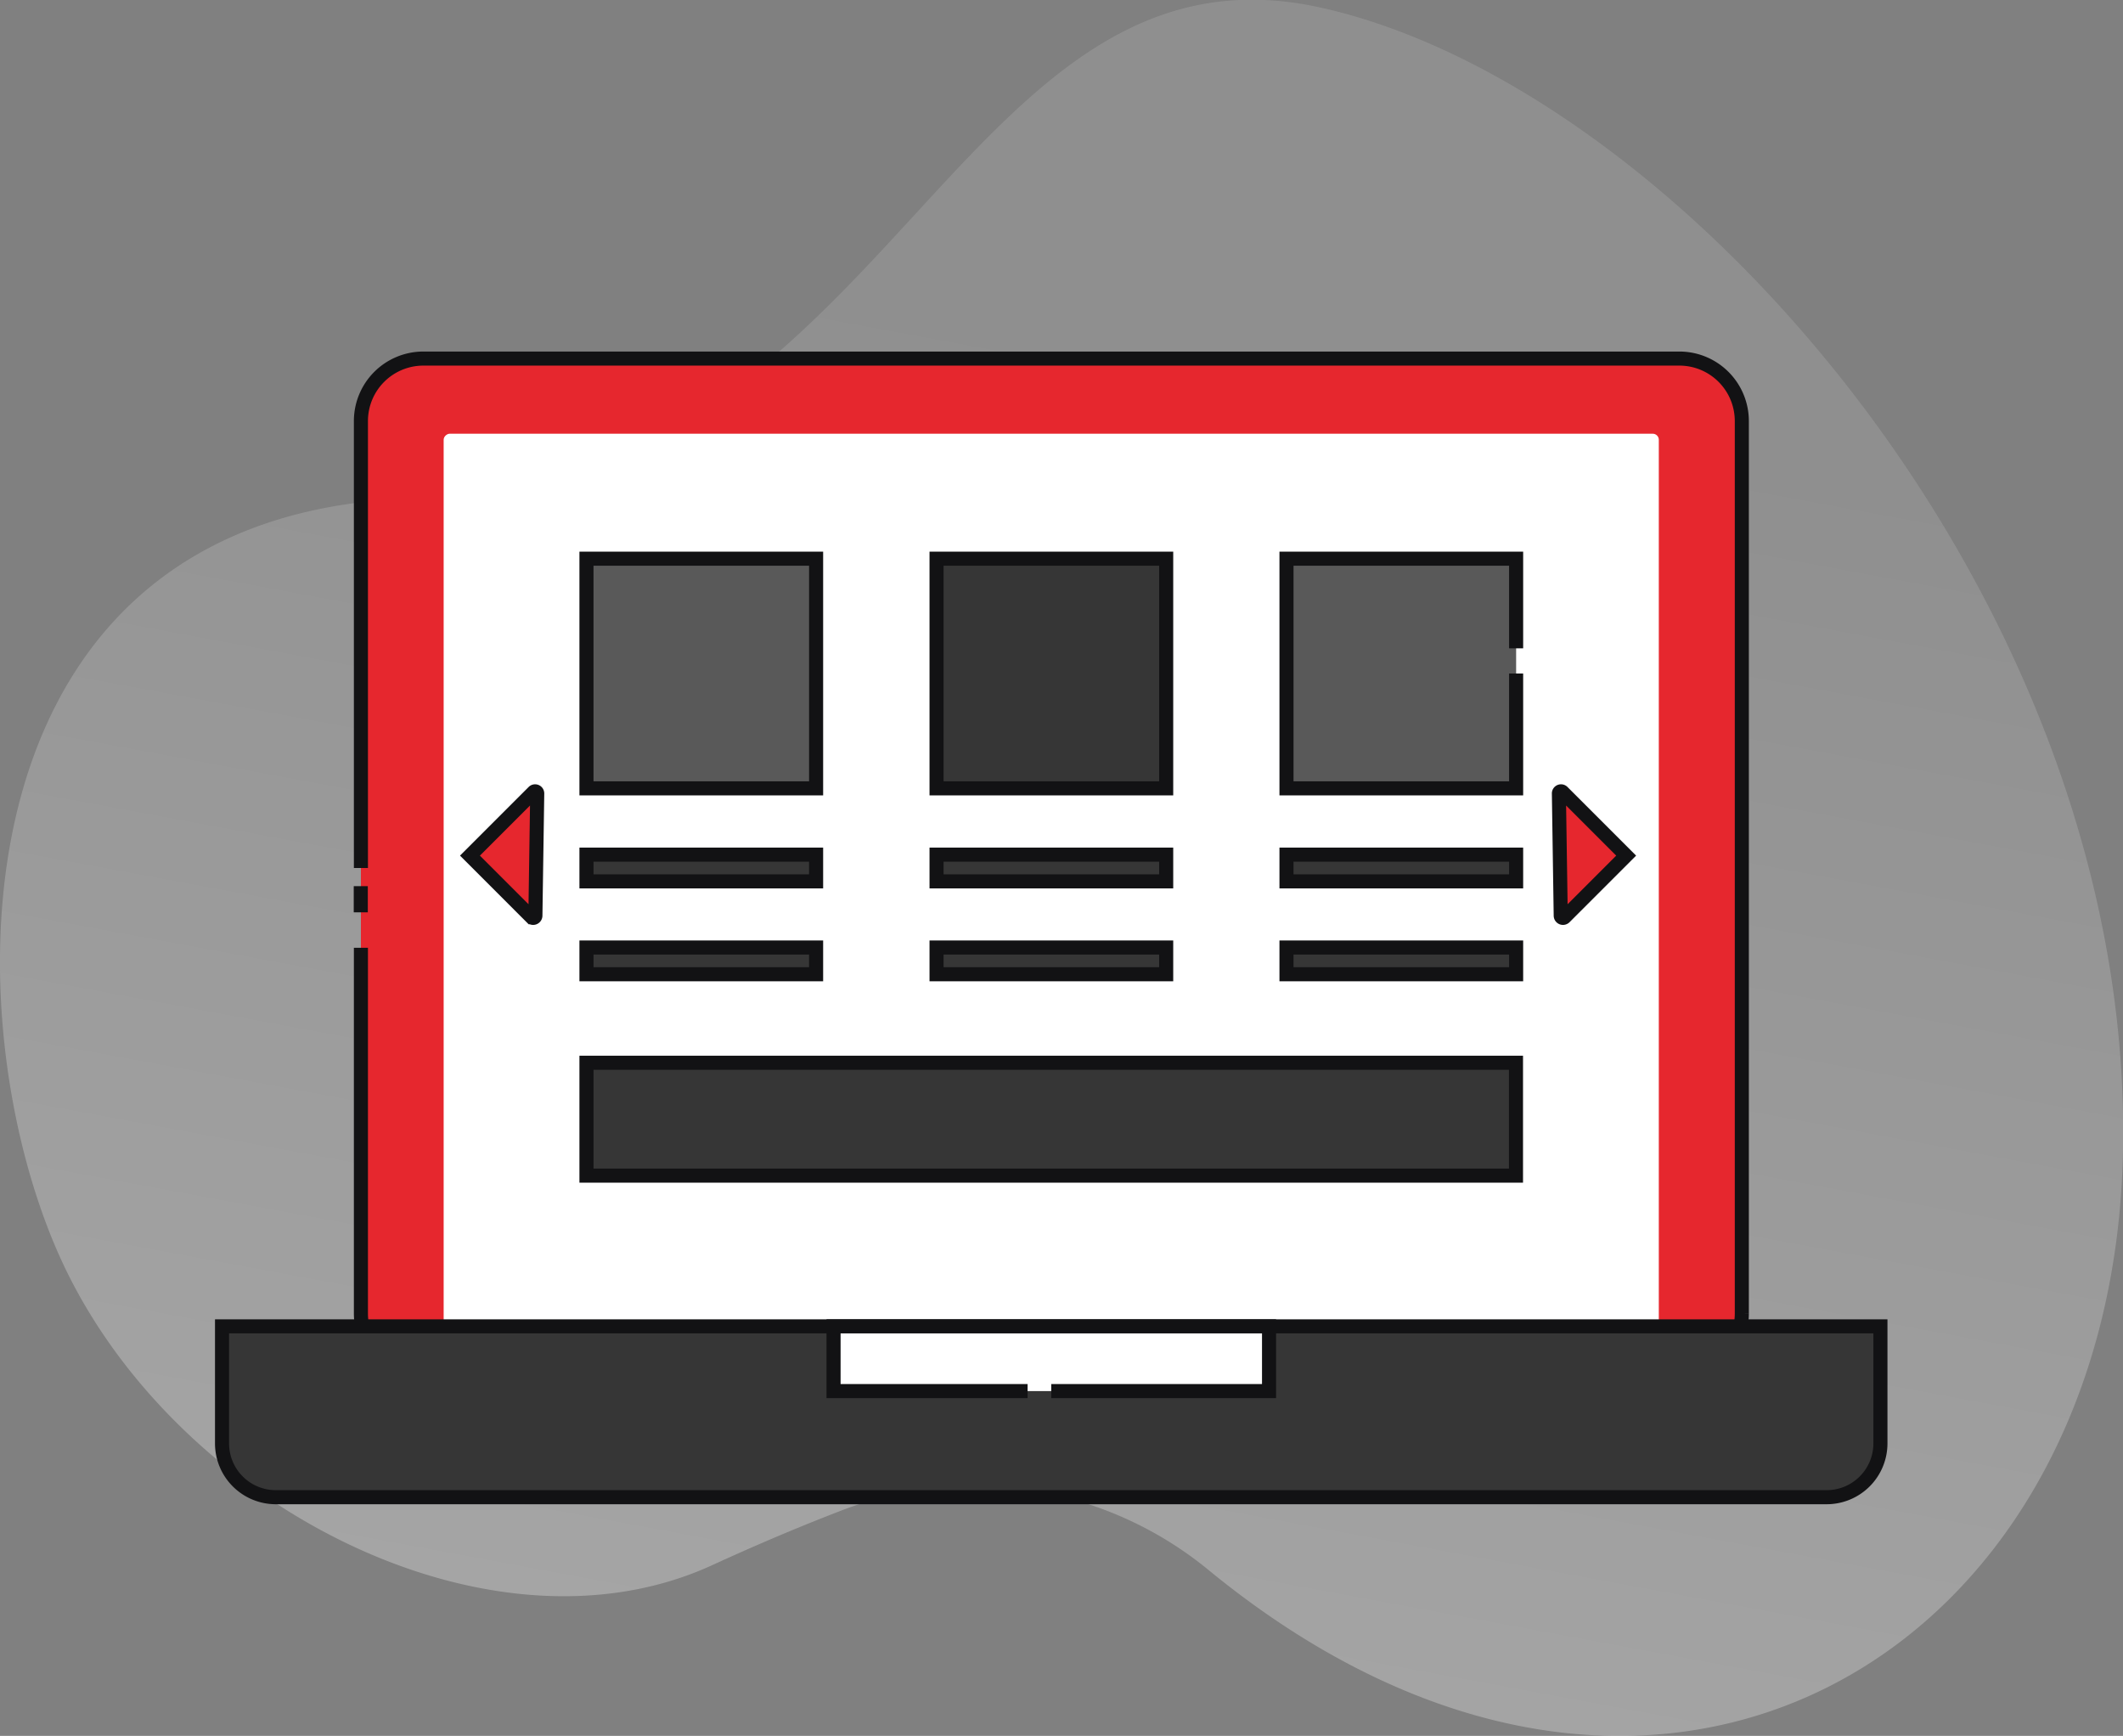 <svg id="Layer_1" data-name="Layer 1" xmlns="http://www.w3.org/2000/svg" xmlns:xlink="http://www.w3.org/1999/xlink" viewBox="0 0 150.88 123.35"><rect x="0" y="0" width="150.88" height="123.35" fill="#808080" stroke="none"/><defs><style>.cls-1{opacity:0.3;fill:url(#linear-gradient);}.cls-2{fill:#e6272e;}.cls-2,.cls-4,.cls-5,.cls-6{stroke:#121214;stroke-miterlimit:10;}.cls-3,.cls-5{fill:#fff;}.cls-4{fill:#363636;}.cls-6{fill:#595959;}</style><linearGradient id="linear-gradient" x1="242.99" y1="305.69" x2="261.03" y2="208.47" gradientUnits="userSpaceOnUse"><stop offset="0" stop-color="#fff"/><stop offset="1" stop-color="#b3b3b3"/></linearGradient></defs><title>C</title><path class="cls-1" d="M262.11,296.09a26.28,26.28,0,0,0-26.05-4.34c-2.79,1.07-5.88,2.36-9.26,3.91-16,7.38-38.72-4.5-46.51-22.12s-7.37-53.07,25.82-53.68S244.22,179.29,270,185s58.19,42.82,57,82C325.88,302.49,293.37,321.64,262.11,296.09Z" transform="translate(-176.14 -184.46)"/><path class="cls-2" d="M201.79,246.14V214.37a4.44,4.44,0,0,1,4.43-4.43H295.5a4.44,4.44,0,0,1,4.43,4.43v63.44a4.44,4.44,0,0,1-4.43,4.43H206.22a4.44,4.44,0,0,1-4.43-4.43v-26" transform="translate(-176.14 -184.46)"/><line class="cls-2" x1="25.64" y1="64.83" x2="25.64" y2="62.97"/><rect class="cls-3" x="218.14" y="204.82" width="65.43" height="86.36" rx="0.43" transform="translate(322.71 -187.32) rotate(90)"/><path class="cls-4" d="M15.78,94.25H133.64a0,0,0,0,1,0,0v8.32a3.82,3.82,0,0,1-3.82,3.82H19.6a3.82,3.82,0,0,1-3.82-3.82V94.25A0,0,0,0,1,15.78,94.25Z"/><polyline class="cls-5" points="73.03 98.85 59.24 98.85 59.24 94.25 90.19 94.25 90.19 98.85 74.71 98.85"/><rect class="cls-6" x="41.68" y="39.7" width="16.32" height="16.32"/><rect class="cls-4" x="66.56" y="39.7" width="16.32" height="16.32"/><polyline class="cls-6" points="107.75 47.86 107.75 56.02 91.43 56.02 91.43 39.7 107.75 39.7 107.75 46.07"/><rect class="cls-4" x="41.68" y="60.73" width="16.32" height="1.9"/><rect class="cls-4" x="41.68" y="67.33" width="16.32" height="1.9"/><rect class="cls-4" x="66.56" y="60.73" width="16.32" height="1.9"/><rect class="cls-4" x="66.56" y="67.33" width="16.32" height="1.9"/><rect class="cls-4" x="91.43" y="60.73" width="16.32" height="1.9"/><rect class="cls-4" x="91.43" y="67.33" width="16.32" height="1.9"/><rect class="cls-4" x="41.68" y="75.52" width="66.06" height="8.02"/><path class="cls-2" d="M214.06,240.74l-4.52,4.52,4.38,4.38a.16.16,0,0,0,.27-.11l.13-8.68A.15.15,0,0,0,214.06,240.74Z" transform="translate(-176.14 -184.46)"/><path class="cls-2" d="M287.19,240.74l4.52,4.52-4.38,4.38a.16.16,0,0,1-.27-.11l-.13-8.68A.15.15,0,0,1,287.19,240.74Z" transform="translate(-176.14 -184.46)"/></svg>